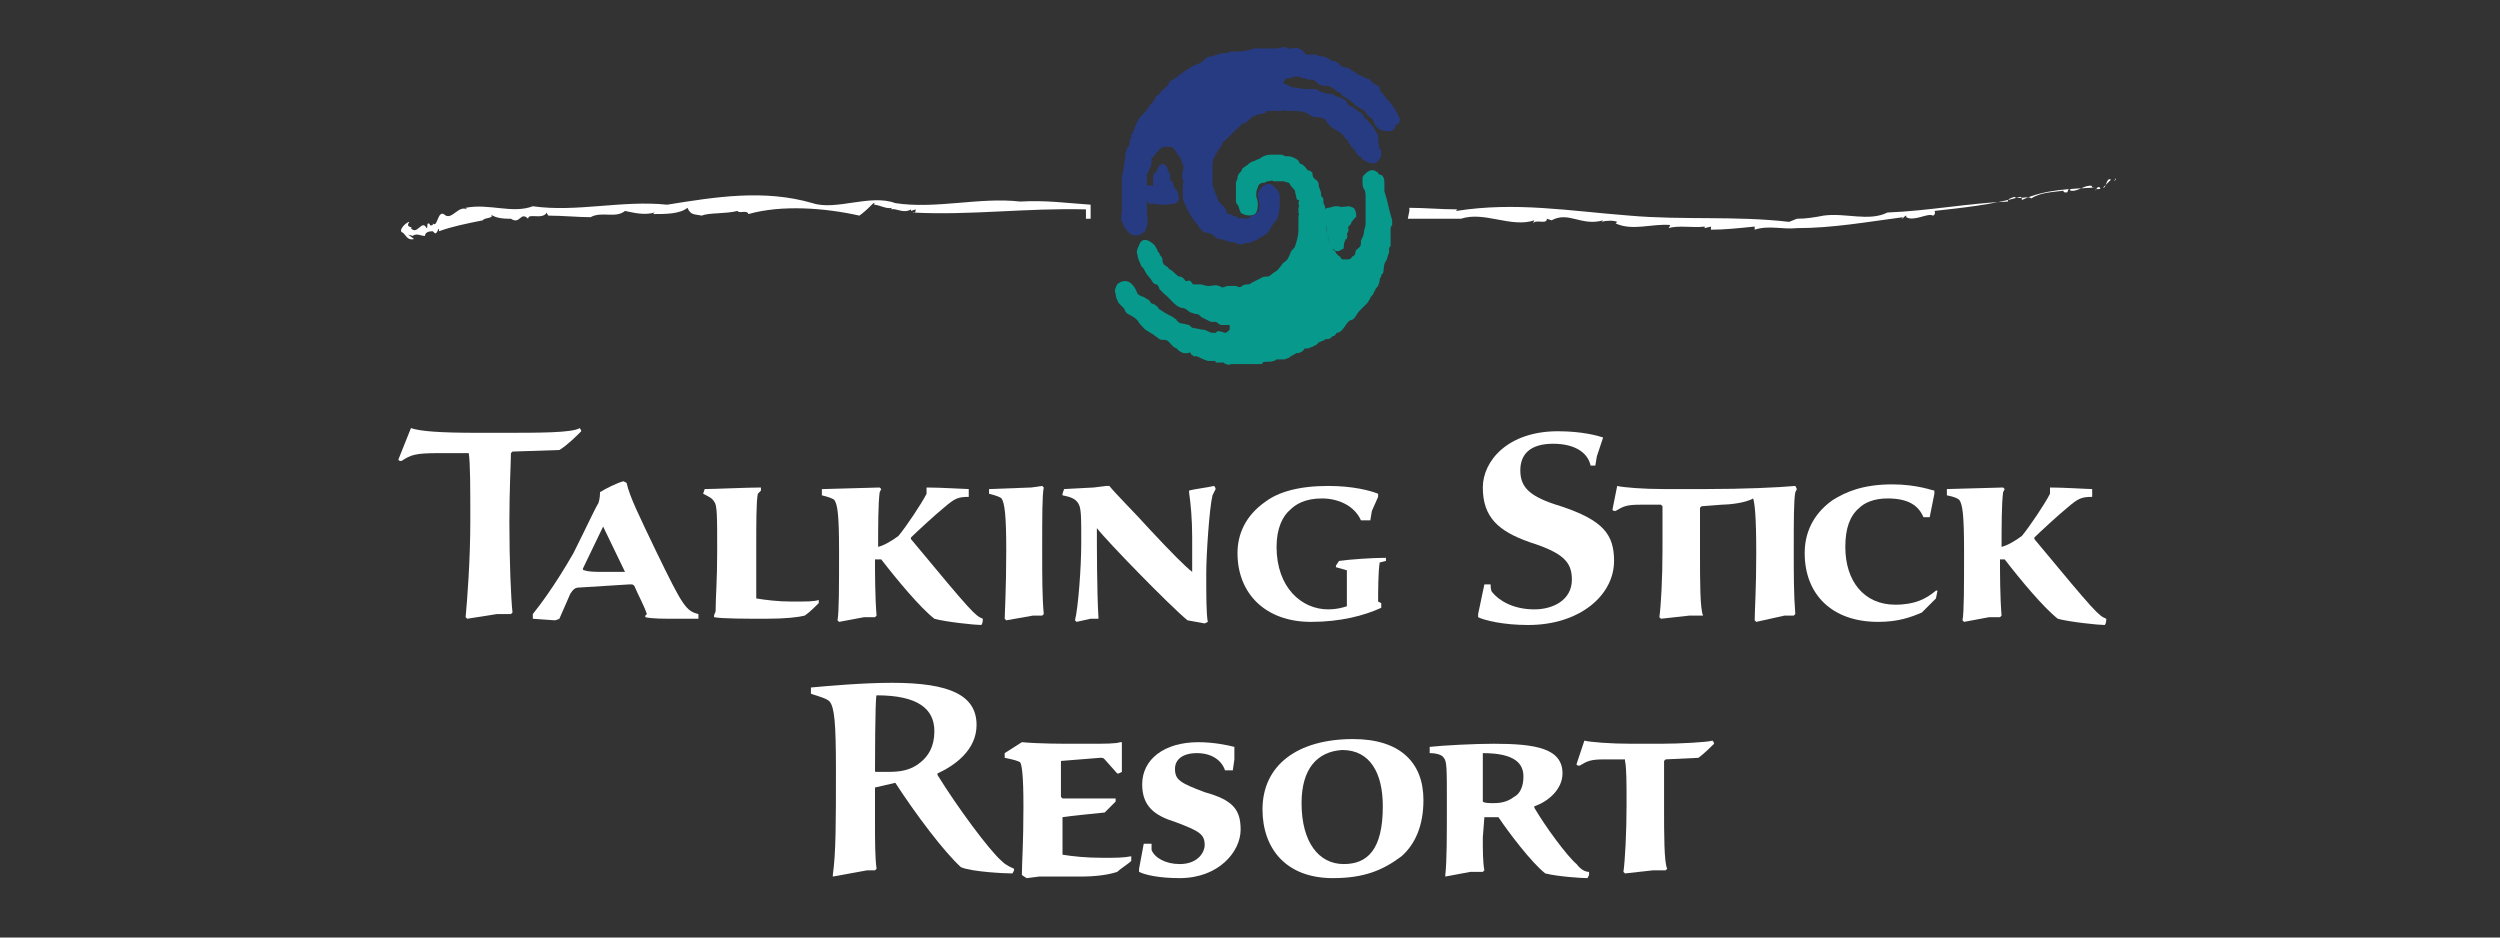 <?xml version="1.0" encoding="utf-8"?>
<!-- Generator: Adobe Illustrator 20.1.0, SVG Export Plug-In . SVG Version: 6.00 Build 0)  -->
<svg version="1.1" id="Layer_1" xmlns="http://www.w3.org/2000/svg" xmlns:xlink="http://www.w3.org/1999/xlink" x="0px" y="0px"
	 width="160px" height="60px" viewBox="0 0 160 60" style="enable-background:new 0 0 160 60;" xml:space="preserve">
<rect x="0" y="0" width="160" height="60" fill="#333333" stroke="none"/>
<style type="text/css">
	.st0{fill:#FFFFFF;}
	.st1{fill:#273B82;}
	.st2{fill:#079A8C;}
</style>
<g>
	<path class="st0" d="M26.3,27.4c0.6,0.2,1.8,0.3,4.3,0.3h1.5c2.5,0,4.5,0,5-0.3c0,0,0.1,0.1,0.1,0.2c-0.3,0.3-0.9,0.9-1.4,1.2
		l-3,0.1l-0.1,0.1c0,0.5-0.1,2.3-0.1,4.4c0,2.5,0.1,4.9,0.2,5.8l-0.1,0.1h-0.9l-1.9,0.3l-0.1-0.1c0.1-1.1,0.3-3.6,0.3-6.2
		c0-2,0-3.7-0.1-4.3L29.9,29l-1.8,0c-1.5,0-1.8,0.1-2.4,0.5c-0.1,0-0.2,0-0.2-0.1L26.3,27.4z"/>
	<path class="st0" d="M37.1,37.6c-0.3,0-0.4,0.1-0.6,0.4l-0.7,1.6c0,0-0.2,0.1-0.3,0.1l-1.4-0.1c0-0.1,0-0.2,0-0.3
		c0.4-0.5,1.4-1.8,2.6-3.9c1-2,1.4-2.9,1.6-3.2c0.1-0.3,0.1-0.6,0.1-0.7c0.3-0.2,1.1-0.6,1.5-0.7l0.2,0.1c0.2,0.9,0.8,2.1,1.9,4.4
		c1.7,3.5,1.9,3.8,2.7,4c0,0.1,0,0.2,0,0.3c-0.3,0-0.9,0-1.5,0c-0.7,0-1.5,0-1.9-0.1l0-0.1l0.1-0.1c-0.2-0.6-0.6-1.3-0.8-1.8
		c-0.1-0.1-0.1-0.1-0.3-0.1L37.1,37.6z M37.3,36.4c0,0,0,0.1,0.1,0.1c0.3,0.1,0.7,0.1,1.2,0.1c0.4,0,0.9,0,1.4,0l0,0l-1.4-2.9
		L37.3,36.4z"/>
	<path class="st0" d="M45,31.6l0.1-0.3c0.6,0,2.7-0.1,3.6-0.1l0,0.1v0.1l-0.2,0.2c-0.1,0.5-0.1,1.9-0.1,3.3c0,1.6,0,2.9,0,3.4
		c0.6,0.1,1.4,0.2,2.3,0.2s1.4,0,1.7-0.1l0,0l0,0.2c-0.2,0.2-0.6,0.6-0.9,0.8c-0.4,0.1-1.2,0.2-2.5,0.2c-1.1,0-2.8,0-3.3-0.1v-0.1
		c0-0.1,0.1-0.2,0.1-0.3c0-0.9,0.1-1.9,0.1-3.8c0-2.3,0-3-0.2-3.2C45.6,31.9,45.4,31.8,45,31.6L45,31.6L45,31.6L45,31.6z"/>
	<path class="st0" d="M52.7,31.3l3.6-0.1l0.1,0.1l-0.1,0.2c-0.1,0.7-0.1,2.3-0.1,3.5c0.4-0.1,0.9-0.4,1.3-0.7
		c0.5-0.6,1.5-2.1,1.8-2.7v-0.4c0.9,0,2.5,0.1,2.7,0.1l0,0.5c-0.7,0-0.9,0.1-1.6,0.7c-0.5,0.4-1.8,1.6-2.1,1.9v0.1
		c3.9,4.7,4.1,4.9,4.6,5.1c0,0.1,0,0.3-0.1,0.4c-0.4,0-2.3-0.2-3-0.4c-0.9-0.7-2.4-2.5-3.4-3.8h-0.4c0,0.8,0,2.4,0.1,3.6l-0.1,0.1
		l-0.7,0l-1.6,0.3l-0.1-0.1c0.1-0.5,0.1-2.2,0.1-4.4c0-2.4-0.1-3-0.3-3.3c-0.1-0.1-0.4-0.2-0.8-0.3v-0.1V31.3z"/>
	<path class="st0" d="M63.3,31.3l2.7-0.1l0.7-0.1l0.1,0.1c-0.1,0.5-0.1,1.8-0.1,4c0,1.7,0,3,0.1,4.1l-0.1,0.1l-0.6,0l-1.7,0.3
		l-0.1-0.1c0-0.3,0.1-1.9,0.1-4.4c0-2.2-0.1-3-0.3-3.3c-0.1-0.1-0.4-0.2-0.8-0.3v-0.2L63.3,31.3z"/>
	<path class="st0" d="M68.1,31.3l1.9-0.1l0.8-0.1H71c0.3,0.4,1.8,1.9,2.6,2.8c1.4,1.5,2.3,2.4,2.7,2.7c0-0.4,0-1.5,0-2.2
		c0-1.2-0.1-2.2-0.2-2.9l0-0.1c0.3-0.1,1.2-0.2,1.6-0.3c0,0,0.1,0.1,0.1,0.2l-0.2,0.4c-0.2,0.8-0.4,3.8-0.4,5c0,1.4,0,2.6,0.1,3.1
		l-0.2,0.1l-1.1-0.2c-1.1-0.9-5.1-5-5.8-5.9h0c0,1.1,0,4.1,0.1,5.7l0,0.1l-0.5,0l-0.9,0.2l-0.1-0.1c0.2-0.8,0.4-3.3,0.4-5
		c0-1.7,0-2.2-0.2-2.5c-0.2-0.3-0.5-0.4-1-0.5l0-0.1L68.1,31.3z"/>
	<path class="st0" d="M87.1,33.3c-0.4-0.9-1.4-1.4-2.5-1.4c-1.1,0-1.7,0.4-2,0.7c-0.5,0.4-0.9,1.2-0.9,2.4c0,2.6,1.6,4,3.3,4
		c0.5,0,0.9-0.1,1.2-0.2c0-0.3,0-1.7,0-2.3l-0.7-0.2l0-0.1l0.2-0.3c0.7-0.1,2.1-0.2,3-0.2l0,0.2L88.3,36c-0.1,0.6-0.1,1.9-0.1,2.5
		l0.2,0.1c0,0.1,0,0.2,0,0.3c-1.1,0.5-2.6,0.9-4.5,0.9c-2.9,0-4.7-1.8-4.7-4.4c0-1.2,0.5-2.4,1.8-3.3c0.8-0.6,2.1-1,4-1
		c1.6,0,2.7,0.3,3.2,0.5v0.2l-0.4,0.9l-0.1,0.6L87.1,33.3z"/>
	<path class="st0" d="M101.8,29.8c-0.2-0.9-1.1-1.4-2.4-1.4c-1.5,0-2.1,0.7-2.1,1.7c0,1.1,0.6,1.7,2.6,2.3c2.7,0.9,3.4,1.8,3.4,3.5
		c0,2.2-2.2,4.1-5.5,4.1c-1.6,0-2.8-0.3-3.2-0.5v-0.2l0.4-1.9h0.4c0,0.1,0,0.4,0.1,0.5c0.4,0.5,1.3,1.1,2.7,1.1
		c1.2,0,2.4-0.6,2.4-1.9c0-1.1-0.5-1.7-2.7-2.4c-2-0.7-3-1.6-3-3.5c0-1.7,1.6-3.6,4.8-3.6c1.6,0,2.6,0.3,2.9,0.4V28l-0.4,1.2
		l-0.1,0.6L101.8,29.8L101.8,29.8z"/>
	<path class="st0" d="M103.5,31.1c0.4,0.1,1.7,0.2,3,0.2h2.6c2.5,0,4.7-0.1,5.8-0.2l0.1,0.2l-0.1,0.2c-0.1,0.5-0.1,1.8-0.1,3.8
		c0,1.4,0,2.8,0.1,4l-0.1,0.1l-0.6,0l-1.8,0.4l-0.1-0.1c0-0.6,0.1-2,0.1-4.3c0-2.4-0.1-3.2-0.2-3.5c-0.5,0.3-1.6,0.4-2,0.4l-1.3,0.1
		l-0.1,0.1c0,0.3,0,1.5,0,2.9c0,1.8,0,3.6,0.2,4l-0.1,0l-0.8,0l-1.8,0.2l-0.1-0.1c0.1-0.7,0.2-2.5,0.2-4.3c0-1.3,0-2.4,0-2.8
		l-0.1-0.1h-1.3c-0.9,0-1.1,0.1-1.6,0.4c-0.1,0-0.2,0-0.2-0.1L103.5,31.1z"/>
	<path class="st0" d="M123.6,32.6l-0.1,0.5l-0.4,0c-0.3-0.7-0.9-1.2-2.3-1.2c-0.9,0-1.5,0.3-1.8,0.6c-0.6,0.5-0.9,1.3-0.9,2.5
		c0,2.2,1.2,3.7,3.2,3.7c1.3,0,2-0.4,2.6-0.9h0.1l-0.1,0.5l-0.9,0.9c-0.7,0.3-1.5,0.6-2.8,0.6c-3,0-4.7-1.8-4.7-4.4
		c0-1.6,0.8-2.7,1.8-3.4c0.8-0.5,1.9-1,3.8-1c1.6,0,2.6,0.4,2.7,0.4v0.2L123.6,32.6z"/>
	<path class="st0" d="M124.6,31.3l3.6-0.1l0.1,0.1l-0.1,0.2c-0.1,0.7-0.1,2.3-0.1,3.5c0.4-0.1,0.9-0.4,1.3-0.7
		c0.5-0.6,1.5-2.1,1.8-2.7v-0.4c0.9,0,2.4,0.1,2.7,0.1l0,0.5c-0.7,0-0.9,0.1-1.6,0.7c-0.5,0.4-1.8,1.6-2.1,1.9v0.1
		c3.9,4.7,4.1,4.9,4.6,5.1c0,0.1,0,0.3-0.1,0.4c-0.4,0-2.3-0.2-3-0.4c-0.9-0.7-2.4-2.5-3.4-3.8H128c0,0.8,0,2.4,0.1,3.6l-0.1,0.1
		l-0.7,0l-1.6,0.3l-0.1-0.1c0.1-0.5,0.1-2.2,0.1-4.4c0-2.4-0.1-3-0.3-3.3c-0.1-0.1-0.3-0.2-0.8-0.3v-0.1V31.3z"/>
	<path class="st0" d="M56,52.7c0,1,0,2.2,0.1,2.9l-0.1,0.1l-0.5,0l-2.2,0.4L53.3,56c0.2-1.4,0.2-3.4,0.2-6.7c0-3.1-0.1-4-0.4-4.4
		c-0.2-0.2-0.6-0.3-1.2-0.5l0-0.4c1.1-0.1,3.3-0.3,5.2-0.3c3.7,0,5.4,0.8,5.4,2.7c0,1.6-1.4,2.6-2.5,3.1v0.1
		c1.3,2.1,3.3,4.8,4.1,5.5c0.3,0.3,0.6,0.4,0.8,0.5v0.1l-0.1,0.2c-0.5,0-2.6-0.1-3.3-0.4c-1.1-1-2.9-3.4-4.2-5.4L56,50.4
		C56,50.4,56,52.7,56,52.7z M56,49.3c0,0.1,0,0.1,0.1,0.1s0.5,0,0.8,0c0.7,0,1.4-0.1,2-0.6c0.5-0.4,0.9-1,0.9-2c0-1.4-1-2.3-3.7-2.3
		C56,44.6,56,49.3,56,49.3z"/>
	<path class="st0" d="M65.4,47.5c1.1,0.1,2.6,0.1,3.2,0.1h1.2c0.9,0,1.6,0,1.9-0.1l0.1,0l0,1.8l0,0.1l-0.2,0.1h-0.1l-0.8-0.9
		c-0.1-0.1-0.1-0.1-0.3-0.1l-2.5,0.2V51l0.1,0.1c0.3,0,1,0,1.6,0c0.7,0,1.2,0,1.8,0c0,0,0,0.1,0,0.1c0,0,0,0.1,0,0.1
		c-0.1,0.1-0.5,0.5-0.7,0.7c-0.9,0.1-2.1,0.2-2.7,0.3v2.4c0.6,0.1,1.5,0.2,2.6,0.2c0.8,0,1.3,0,1.8-0.1l0,0l0,0.3
		c-0.2,0.2-0.7,0.5-0.9,0.7c-0.6,0.2-1.4,0.3-2.4,0.3c-0.6,0-1.6,0-2.6,0l-0.8,0.1L65.4,56c0-0.8,0.1-1.9,0.1-4.4
		c0-2-0.1-2.6-0.2-2.8c-0.1-0.1-0.5-0.2-1-0.3v-0.3L65.4,47.5z"/>
	<path class="st0" d="M78.4,49.3c-0.2-0.6-0.8-1.1-1.8-1.1c-0.9,0-1.4,0.4-1.4,1c0,0.7,0.3,0.9,1.9,1.5c1.8,0.5,2.3,1.1,2.3,2.4
		c0,1.4-1.4,3.1-3.9,3.1c-1.3,0-2.2-0.2-2.6-0.4v-0.2l0.3-1.6h0.5c0,0.1,0,0.3,0,0.4c0.2,0.5,0.9,0.9,1.8,0.9c1.2,0,1.6-0.8,1.6-1.2
		c0-0.7-0.3-0.9-1.9-1.5c-1.3-0.4-2.1-1-2.1-2.4c0-1.6,1.4-2.7,3.6-2.7c1,0,1.9,0.2,2.3,0.3v0.2L79,48.6l-0.1,0.7L78.4,49.3
		C78.4,49.2,78.4,49.3,78.4,49.3z"/>
	<path class="st0" d="M91.1,51.2c0,1.6-0.5,2.8-1.4,3.6c-1.2,0.9-2.4,1.4-4.4,1.4c-3,0-4.5-1.9-4.5-4.4c0-2.8,2.2-4.5,5.8-4.5
		C89.6,47.3,91.1,48.8,91.1,51.2 M83.3,51.4c0,2.5,1.1,3.9,2.7,3.9c1.5,0,2.5-0.9,2.5-3.7c0-2.1-0.8-3.6-2.6-3.6
		C84.3,48.1,83.3,49.2,83.3,51.4"/>
	<path class="st0" d="M94.9,53.6c0,0.8,0,1.6,0.1,2.1l-0.1,0.1l-0.8,0l-1.6,0.3L92.5,56c0.1-0.9,0.1-2.5,0.1-4.6
		c0-2.2,0-2.7-0.2-2.9c-0.1-0.2-0.5-0.3-0.9-0.3l0-0.4c0.9-0.1,2.9-0.2,4.1-0.2c2.7,0,4.4,0.3,4.4,1.9c0,1-0.9,1.8-1.8,2.1v0.1
		c0.7,1.2,2.1,3.1,2.7,3.6c0.3,0.4,0.6,0.5,0.8,0.5V56l-0.1,0.2c-0.4,0-1.9-0.1-2.7-0.3c-0.9-0.7-2.4-2.7-3-3.6L95,52.3L94.9,53.6
		L94.9,53.6z M94.9,51.3C94.9,51.3,94.9,51.4,94.9,51.3c0.1,0.1,0.4,0.1,0.7,0.1c0.5,0,0.9-0.1,1.3-0.4c0.4-0.2,0.6-0.7,0.6-1.3
		c0-0.8-0.5-1.5-2.6-1.5L94.9,51.3L94.9,51.3z"/>
	<path class="st0" d="M101.4,47.4c0.4,0.1,1.7,0.2,3,0.2h1.9c1.2,0,3-0.1,3.3-0.2c0,0,0.1,0.1,0.1,0.2c-0.2,0.2-0.6,0.6-1,0.9
		l-2.1,0.1l-0.1,0.1c0,0.3,0,1.5,0,2.9c0,1.8,0,3.6,0.2,4l-0.1,0.1h-0.8l-1.8,0.2l-0.1-0.1c0.1-0.7,0.2-2.5,0.2-4.3
		c0-1.3,0-2.4-0.1-2.8l0-0.1h-1.3c-0.9,0-1.1,0.1-1.6,0.4c-0.1,0-0.2,0-0.2-0.1L101.4,47.4z"/>
	<polygon class="st0" points="135.4,11.4 135.3,11.6 135.4,11.5 	"/>
	<path class="st0" d="M134.6,12L134.6,12l0.5-0.5C134.8,11.3,134.8,12.1,134.6,12"/>
	<path class="st0" d="M134.1,12.2c0-0.2,0.4,0,0.3-0.2C134.2,11.9,134.2,12.1,134.1,12.2"/>
	<path class="st0" d="M69.8,13.6c0-0.2,0-0.3,0-0.4c0,0,0,0,0-0.1c-1.5-0.1-2.9-0.3-4.5-0.2c-2.6-0.3-5.4,0.5-8,0.1
		c-1.6-0.6-3.8,0.5-5.3,0c-3.1-0.9-6.2-0.4-9.3,0.1c-2.9-0.3-5.8,0.5-8.6,0.1c-1.3,0.5-2.8-0.2-4.3,0.1l0.1,0.1
		c-0.6-0.3-1,0.8-1.5,0.3l0,0c-0.4-0.2-0.4,0.9-0.7,0.6v0.1c-0.3,0.1-0.1-0.1-0.3-0.1c-0.1,0,0,0.3-0.1,0.3c-0.3-0.6-0.6,0.5-1,0
		c0.2-0.1-0.4,0-0.1-0.4c-0.2,0-0.8,0.6-0.4,0.7c0.2,0.2,0.3,0.5,0.7,0.4L26.1,15c0.2,0.1,0.1,0,0.3,0.1c0.3-0.2,0.5,0,0.8,0l0,0
		c0-0.3,0.4-0.3,0.5-0.3l0.1,0.1c0.2,0.2,0.3-0.6,0.3-0.1c0.8-0.3,1.8-0.5,2.8-0.7c0.1-0.2,0.8-0.1,0.5-0.4c0.3,0.3,1,0.3,1.3,0.3
		c0,0,0,0.1,0,0c0.6,0.4,0.6-0.5,1.1,0c0-0.4,0.9,0.1,1.2-0.4c0,0.1,0.1,0.2,0.1,0.2c0.9,0,1.9,0.1,2.7,0.1c0.7-0.4,1.6,0.1,2.2-0.4
		c0.5,0.1,1.2,0.3,1.9,0.1l-0.1,0.1c0.8,0,1.7,0,2.2-0.4c0.2,0.5,0.5,0.4,0.9,0.5c0.5-0.2,1.5-0.1,2.3-0.3c0.1,0.2,0.6-0.1,0.7,0.2
		c2.1-0.6,4.9-0.4,7.1,0.1h0c0.3-0.2,0.7-0.6,0.9-0.8c0.1,0,0.1,0.1,0,0.1c0.4,0,0.8,0.3,1.2,0.2c0,0,0,0-0.1,0.1
		c0.4-0.1,0.8,0.3,1.3,0l0,0.1l0.3-0.1c0,0.1,0,0.3-0.2,0.2c3.6,0.2,7.3-0.3,11.1-0.2L69.5,14l0.3,0c0-0.1,0-0.1,0-0.2
		C69.8,13.7,69.8,13.6,69.8,13.6"/>
	<path class="st0" d="M133.9,11.9c-0.5-0.1-0.9,0.4-1.4,0.3l0-0.1c-0.3,0,0,0.3-0.4,0.2c-0.1-0.1,0-0.1,0-0.1
		c-0.7,0.1-1.5,0.1-2.1,0.5c-0.2-0.2-0.8,0.1-1.1-0.1c-0.2,0.1-0.4,0.1-0.4,0.3c-2.5,0.1-5.1,0.6-7.7,0.7c-1.2,0.6-2.7,0-4.1,0.2v0
		c-0.5,0.1-1.1,0.2-1.7,0.2l-0.5,0.2c-3.4-0.4-6.8-0.1-10.2-0.4c-3.9-0.3-7.3-0.9-11.1-0.3c0,0,0-0.1,0.1-0.1
		c-1.1,0-2.1-0.1-3.1-0.1c0,0,0,0.1,0,0.1l0,0.1l-0.1,0.5c0.3,0,0.7,0,1,0c0.9,0,1.5,0,2.4,0V14c1.5-0.5,3.2,0.6,4.7,0.1l-0.1,0.2
		c0.2-0.3,0.9,0.1,0.9-0.3l0.3,0.1c1.1-0.6,1.9,0.4,3.3,0l-0.1,0.1c0.3-0.1,0.8-0.1,1,0c0,0,0,0-0.1,0.1c1.1,0.5,2.3,0,3.5,0.1
		l-0.1,0.2c0.6-0.2,1.6,0,2.3-0.1l0,0.1l0.4-0.1v0.2c0.9,0,1.8-0.1,2.8-0.2l0,0.2c0.9-0.3,1.8,0,2.7-0.1l0,0c2.3,0,4.5-0.4,6.8-0.7
		l-0.1,0.1c0.1,0,0.2-0.2,0.3-0.2c0,0,0,0.1,0,0.1c0.5,0.3,1.4-0.3,1.7-0.1c0.1,0,0.2-0.2,0.1-0.3c1.8-0.2,3.7-0.4,5.5-0.9
		c0.1,0,0.1,0.1,0.1,0.2c1.5-0.7,3.1-0.7,4.7-0.8C134,12,133.8,12,133.9,11.9"/>
	<path class="st0" d="M121.8,13.9L121.8,13.9C121.8,13.9,121.8,13.9,121.8,13.9"/>
	<path class="st0" d="M27.3,15.2L27.3,15.2C27.2,15.2,27.2,15.2,27.3,15.2"/>
	<path class="st1" d="M89.6,7.6c-0.2-0.4-0.4-0.8-0.7-1.1c-0.2-0.2-0.3-0.4-0.5-0.6c-0.1-0.1-0.1-0.4-0.2-0.4
		c-0.2-0.1-0.4-0.2-0.5-0.4C87.4,5,87.2,4.9,87,4.8c-0.1,0-0.2-0.1-0.3-0.2c-0.1,0-0.2-0.1-0.2-0.1c-0.1-0.1-0.3-0.2-0.5-0.2
		c-0.1,0-0.2-0.1-0.3-0.2c-0.1-0.1-0.2-0.2-0.4-0.2c-0.1,0-0.1,0-0.2-0.1c0,0-0.1-0.1-0.2-0.1c-0.1-0.1-0.3-0.1-0.4-0.1
		c-0.1,0-0.2-0.1-0.3-0.1c-0.1,0-0.2,0-0.3,0c0,0-0.2,0-0.3,0C83.3,3.1,83,3,82.7,3.1c-0.1,0-0.1,0-0.2,0c0,0-0.1,0-0.1,0
		c-0.2-0.2-0.4,0-0.7,0c-0.1,0-0.3,0-0.4,0c0,0-0.1,0-0.2,0c-0.2,0-0.4,0-0.6,0c-0.1,0-0.2,0-0.3,0c-0.1,0-0.1,0.1-0.2,0.1
		c-0.2,0-0.4,0.1-0.7,0.1c-0.2,0-0.3,0-0.5,0c-0.1,0-0.2,0.1-0.3,0.1s-0.2,0-0.3,0c-0.1,0-0.2,0.1-0.3,0.1c-0.1,0-0.2,0.1-0.4,0.1
		c-0.2,0-0.4,0.2-0.5,0.3c-0.2,0.2-0.4,0.2-0.6,0.3c-0.2,0.1-0.3,0.2-0.5,0.3c-0.1,0.1-0.3,0.2-0.4,0.3c0,0-0.1,0-0.1,0.1
		c-0.1,0-0.3,0.2-0.3,0.2c-0.1,0-0.3,0.1-0.3,0.3c-0.1,0.1-0.2,0.2-0.3,0.3c-0.1,0-0.2,0.2-0.3,0.3c-0.1,0.1-0.3,0.2-0.3,0.4
		c-0.1,0.1-0.3,0.3-0.4,0.5c-0.2,0.3-0.4,0.4-0.6,0.7c-0.1,0.1-0.2,0.4-0.3,0.6c0,0.1,0,0.1-0.1,0.2c0,0,0,0.1,0,0.1
		c0,0.1-0.1,0.1-0.1,0.1c0,0.1,0,0.1,0,0.2c0,0.1-0.1,0.1-0.1,0.2s0,0.2,0,0.2c0,0.1-0.2,0.3-0.2,0.4c-0.1,0.2-0.1,0.4-0.1,0.6
		c0,0.2-0.1,0.4-0.1,0.7c0,0.1-0.1,0.3-0.1,0.5c0,0.2,0,0.5,0,0.8c0,0.1,0,0.3,0,0.5c0,0.1,0,0.2,0,0.3c0,0.1,0,0.4,0,0.5
		c0,0.2-0.1,0.5,0,0.7c0.1,0.1,0.1,0.3,0.2,0.4c0.1,0.1,0.2,0.3,0.4,0.4c0.2,0.1,0.4,0.1,0.6,0c0.1-0.1,0.2-0.1,0.3-0.2
		c0,0,0.1-0.3,0.1-0.3c0.1-0.3,0-0.7,0-1h0c0-0.1,0-0.3,0-0.4c0-0.1,0-0.1,0-0.2c0-0.1,0-0.2,0-0.3s0-0.1,0-0.2c0-0.1,0-0.2,0-0.3
		c0,0,0-0.1,0-0.2c0-0.1,0-0.2,0-0.3s0-0.3,0-0.4c0,0,0-0.1,0.1-0.2c0-0.1,0-0.1,0.1-0.2c0-0.1,0.1-0.2,0.1-0.4s0-0.2,0-0.3
		c0.1,0,0.2-0.2,0.3-0.3s0.3-0.4,0.5-0.4c0.1,0,0.2,0,0.3,0c0.2,0,0.2,0,0.3,0.1c0.1,0.1,0.2,0.3,0.3,0.4c0.1,0.1,0.2,0.3,0.2,0.4
		c0.1,0.2,0.2,0.4,0.1,0.6c0,0.1-0.1,0.5,0,0.6c0.1,0.1,0,0.2,0,0.3c0,0.1,0,0.3,0,0.4c0,0.1,0,0.2,0,0.4c0,0.2,0.1,0.4,0.2,0.6
		c0.1,0.2,0.2,0.4,0.3,0.6c0.1,0.1,0.2,0.3,0.3,0.4c0,0,0,0.1,0.1,0.1c0.1,0.1,0.1,0.3,0.3,0.4c0,0.1,0.2,0.2,0.4,0.2
		c0.1,0,0.3,0.1,0.4,0.2c0.1,0.1,0.2,0.2,0.4,0.2c0.2,0,0.5,0.2,0.7,0.2c0.1,0,0.3,0,0.4,0.1c0,0,0.3,0.1,0.4,0
		c0.1-0.1,0.4,0,0.5-0.1c0.1-0.1,0.3-0.1,0.4-0.2c0.1-0.1,0.4-0.2,0.5-0.3c0.3-0.2,0.4-0.7,0.7-0.9c0.1-0.2,0.2-0.6,0.2-0.9
		c0-0.1,0-0.3,0-0.4c0-0.1,0-0.3,0-0.4c0,0-0.1-0.1-0.1-0.2c-0.1-0.1-0.2-0.2-0.3-0.3c-0.4-0.4-1,0.2-1,0.6c0,0,0.1,0.5,0.1,0.6
		c0,0.1,0,0.3-0.1,0.5c-0.1,0-0.2,0.1-0.3,0.2c0,0-0.1,0-0.1,0c-0.1,0.1-0.1,0.1-0.2,0.2c-0.2,0-0.4-0.1-0.6,0
		c-0.1-0.2-0.3-0.1-0.4-0.2c-0.1,0-0.1-0.1-0.2-0.1c-0.1,0-0.2,0-0.2-0.2c-0.1-0.2-0.3-0.4-0.5-0.6c-0.1-0.2-0.1-0.3-0.2-0.5
		s-0.1-0.4-0.2-0.5c0-0.1,0-0.2,0-0.3c0-0.1,0-0.3,0-0.4c0,0,0-0.2,0-0.3c0-0.1,0-0.2,0-0.3c0-0.1,0-0.4,0.1-0.5
		c0.1,0,0-0.1,0.1-0.2c0,0,0-0.1,0-0.1c0.1,0,0.1,0,0.1-0.1c0.1-0.1,0.2-0.3,0.3-0.4c0-0.2,0.2-0.3,0.3-0.4c0.1-0.1,0.2-0.2,0.3-0.3
		s0.2-0.2,0.3-0.3c0.1-0.1,0.3-0.2,0.4-0.4c0.1,0,0.2,0,0.3-0.1c0.1-0.1,0.1-0.1,0.2-0.2s0.2-0.1,0.3-0.2c0.1,0,0.2-0.1,0.3-0.1
		c0.1,0,0.2,0,0.4-0.1c0,0,0.1-0.1,0.1-0.1c0,0,0.1,0,0.1,0c0.1,0,0.2,0,0.3,0s0.1,0,0.2,0s0.2,0,0.3,0c0.1,0,0.2-0.1,0.3,0
		c0.2,0,0.3,0,0.5,0c0.2,0,0.5,0,0.7,0.1c0.2,0,0.4,0.3,0.7,0.3c0,0,0.1,0,0.2,0c0.1,0,0.2,0.1,0.4,0.1C85,8,85.2,8.1,85.3,8.2
		c0.2,0.1,0.3,0.2,0.5,0.3c0.1,0.1,0.1,0.1,0.2,0.2c0,0,0.1,0.2,0.2,0.2c0.1,0.2,0.2,0.4,0.4,0.6c0.1,0.1,0.2,0.3,0.3,0.4
		c0,0,0,0.1,0.1,0.1c0.1,0,0.1,0.1,0.2,0.2c0,0,0.2,0.1,0.2,0.1c0.1,0.1,0.5,0.2,0.7,0.1c0.1-0.1,0.2-0.2,0.3-0.4c0,0,0,0,0-0.1
		c0-0.1,0-0.3-0.1-0.4s0-0.3-0.1-0.4c0-0.1,0-0.2,0-0.4c0-0.1-0.2-0.3-0.2-0.4c-0.1-0.2-0.4-0.5-0.6-0.7c-0.1-0.1-0.2-0.3-0.3-0.4
		c-0.1,0-0.2-0.1-0.3-0.2c-0.1,0-0.2-0.2-0.4-0.2c-0.1,0-0.2-0.2-0.2-0.3c-0.1-0.1-0.3-0.2-0.5-0.3c-0.1,0-0.2,0-0.3-0.1
		c0,0-0.1-0.1-0.2-0.1C85,6,84.8,6,84.7,5.9c-0.1,0-0.2,0-0.3-0.1c0,0-0.1-0.1-0.2-0.1c-0.2,0-0.5,0-0.7,0c-0.2,0-0.4-0.1-0.7-0.1
		c-0.2,0-0.4-0.2-0.7-0.3l0,0C82.3,5,82.3,5,82.4,5c0,0,0.1,0,0.1,0c0.1,0,0.2,0,0.3-0.1c0,0,0.1,0,0.1,0c0,0,0.1,0,0.2,0h0
		c0.1,0,0.1,0,0.2,0.1c0.1,0,0.3,0,0.4,0.1c0.1,0,0.2,0,0.3,0c0.1,0,0.3,0.2,0.4,0.3c0.1,0,0.2,0.1,0.3,0.1c0.1,0,0.2,0,0.3,0
		c0.1,0,0.4,0.2,0.5,0.3c0.1,0.1,0.3,0.1,0.4,0.3c0.1,0.1,0.2,0.1,0.3,0.2c0.2,0.1,0.4,0.3,0.6,0.5c0.1,0,0.2,0.1,0.2,0.1
		c0.1,0.1,0.3,0.1,0.4,0.3c0.1,0.2,0.3,0.3,0.5,0.5c0,0.1,0.1,0.2,0.1,0.3c0.2,0.3,0.5,0.4,0.9,0.4c0.3,0,0.4-0.2,0.4-0.4
		C89.5,8,89.6,7.8,89.6,7.6"/>
	<path class="st1" d="M73.4,12c0,0.1-0.1,0.2-0.1,0.4c-0.1,0.2,0.1,0.4,0.2,0.6c0.1,0.1,0.5,0,0.7,0.1c0.1,0,0.2,0,0.3,0
		c0,0,0.2,0,0.3,0c0.2-0.1,0.4,0,0.6-0.2c0.1-0.1,0-0.7-0.1-0.7c0-0.1-0.2-0.2-0.2-0.3c0-0.1,0-0.2-0.1-0.3c0,0,0,0,0,0
		c0,0-0.1,0-0.1-0.1c0-0.1,0-0.2,0-0.3s-0.1-0.1-0.1-0.2c-0.1-0.2-0.1-0.4-0.3-0.5c0,0-0.3,0-0.3,0.1c-0.1,0.2-0.2,0.4-0.3,0.5
		c-0.1,0.1-0.1,0.1-0.1,0.2c0,0.1,0,0.3,0,0.4c0,0.1,0,0.2,0,0.2C73.4,11.8,73.4,11.9,73.4,12"/>
	<path class="st2" d="M88.7,12.6c0-0.1-0.1-0.3-0.1-0.4c0-0.1,0-0.2,0-0.3c0-0.1,0-0.1,0-0.2c0-0.1,0-0.4-0.2-0.5c0,0-0.1,0-0.2-0.1
		c0,0,0-0.1-0.1-0.1c-0.2-0.2-0.5-0.1-0.7,0.1c0,0-0.1,0.1-0.1,0.1c0,0-0.1,0.1-0.1,0.2s0,0.2,0,0.2c0,0.1,0,0.4,0.1,0.5
		c0.1,0.1,0.1,0.4,0.1,0.6c0,0.1,0,0.3,0,0.4c0,0.1,0,0.2,0,0.4s0,0.3,0,0.4c0,0.1,0,0.3,0,0.4c0,0.2-0.1,0.4-0.1,0.5
		c0,0.2-0.1,0.4-0.2,0.6c0,0,0,0.1,0,0.2c0,0.2-0.2,0.3-0.3,0.4c-0.1,0.1,0,0.3-0.2,0.4c0,0-0.1,0-0.1,0.1c0,0-0.1,0.1-0.2,0.1
		c-0.1,0-0.2,0-0.2,0c-0.1,0-0.2,0-0.2,0l-0.1-0.1c0,0,0-0.1-0.1-0.1c0,0-0.1-0.1-0.2-0.2c0-0.1-0.1-0.2-0.2-0.2c0,0,0-0.1,0-0.2
		c-0.1,0-0.3-0.2-0.3-0.4c0-0.2,0-0.4-0.1-0.6c0-0.1,0-0.2,0-0.2c0-0.1,0-0.2,0-0.3c0-0.1,0-0.2,0-0.3c0,0,0-0.1,0-0.1
		c-0.1-0.3,0-0.6-0.2-0.9c0,0,0-0.1,0-0.2c0-0.1,0-0.1-0.1-0.2s0-0.2-0.1-0.4c0-0.1-0.1-0.2-0.1-0.3c0-0.1,0-0.3-0.2-0.4
		c0,0-0.1-0.1-0.1-0.1c-0.1-0.1-0.1-0.2-0.1-0.3c0-0.1-0.2-0.2-0.3-0.2c-0.1-0.1-0.2-0.3-0.4-0.4c-0.2,0-0.1-0.2-0.3-0.3
		c-0.2-0.1-0.3-0.2-0.6-0.2c0,0-0.1,0-0.1,0c-0.1,0-0.2-0.1-0.3-0.1c-0.1,0-0.3,0-0.4,0c0,0-0.2,0-0.3,0c-0.2,0-0.5,0.1-0.6,0.2
		c-0.1,0.1-0.3,0.1-0.4,0.2c-0.1,0-0.3,0.1-0.4,0.2c-0.1,0.1-0.3,0.2-0.4,0.3c0,0,0,0.1-0.1,0.2c-0.1,0.1-0.2,0.2-0.2,0.4
		c0,0.1-0.1,0.2-0.1,0.3c0,0,0,0.1,0,0.2c0,0.2,0,0.6,0,0.9c0,0.1,0,0.2,0.1,0.3c0.1,0.1,0.1,0.3,0.2,0.5c0.2,0.2,0.8,0.3,1,0
		c0.1-0.2,0.1-0.4,0.1-0.6c0-0.2-0.1-0.3-0.1-0.5c0-0.2,0-0.3,0.1-0.5c0,0,0-0.1,0.1-0.2c0,0,0.1-0.1,0.2-0.1c0,0,0.1,0,0.1,0
		c0.1,0,0.1-0.1,0.3-0.1c0.1,0,0.2-0.1,0.3,0c0,0,0.1,0,0.2,0c0.1,0,0.3,0,0.4,0c0.1,0,0.3,0.1,0.4,0.1c0.1,0.2,0.2,0.3,0.3,0.4
		c0.1,0.1,0.1,0.2,0.1,0.3c0.1,0.1,0,0.4,0.2,0.4c0.1,0,0,0.1,0,0.2c0,0.1,0.1,0.2,0,0.3c0,0,0,0.1,0,0.1c0,0.1,0,0.2,0,0.2
		c0,0.1,0.1,0.1,0,0.2c0,0,0,0.1,0,0.1c0,0.1,0,0.2,0,0.3c0,0.1,0,0.3,0,0.5c0,0.4-0.1,0.7-0.2,1c0,0.1-0.1,0.2-0.2,0.3
		c-0.1,0.1-0.1,0.2-0.2,0.4s-0.1,0.2-0.2,0.3s-0.2,0.1-0.3,0.3c-0.1,0.1-0.2,0.3-0.4,0.4c-0.2,0.1-0.3,0.3-0.5,0.3
		c-0.1,0-0.3,0-0.4,0.1c-0.2,0.1-0.4,0.2-0.6,0.3c0,0-0.1,0.1-0.2,0.1c-0.1,0-0.3,0-0.4,0.1c-0.1,0.1-0.2,0.1-0.4,0
		c-0.2,0-0.3,0-0.5,0c-0.1,0-0.3,0.1-0.4,0.1c0,0-0.1-0.1-0.2-0.1c-0.2-0.1-0.4,0-0.6,0c0,0-0.1,0-0.1,0c-0.2,0-0.3-0.1-0.5-0.1
		c-0.1,0-0.3,0-0.4,0s-0.1-0.1-0.2-0.2c-0.1-0.1-0.2,0-0.3,0c-0.1-0.1-0.2-0.3-0.4-0.3c-0.1,0-0.2-0.1-0.3-0.2
		c-0.1-0.1-0.2-0.2-0.4-0.3c0-0.1-0.1-0.1-0.2-0.2c-0.1,0-0.2-0.2-0.2-0.3s0-0.2-0.1-0.3c0,0-0.1-0.1-0.1-0.2c0,0-0.1-0.1-0.1-0.1
		c0-0.1-0.1-0.2-0.2-0.4c-0.3-0.3-0.8-0.6-1,0c-0.1,0.2-0.2,0.4-0.1,0.6c0,0.2,0.1,0.4,0.2,0.6c0,0.1,0.1,0.2,0.2,0.3
		c0.1,0.2,0.2,0.4,0.4,0.6c0.1,0.1,0.2,0.4,0.4,0.4c0.1,0,0.2,0.2,0.2,0.3c0.1,0.1,0.2,0.2,0.3,0.3c0.4,0.3,0.7,0.8,1.1,0.9
		c0.3,0,0.4,0.2,0.6,0.3c0.1,0,0.2,0.1,0.4,0.1c0.1,0,0.2,0.1,0.3,0.2c0.2,0.1,0.4,0.2,0.6,0.3c0.1,0,0.1,0,0.2,0
		c-0.1,0,0.1,0,0.1,0c0.1,0,0.2,0.2,0.4,0.2c0.1,0,0.3,0,0.4,0c0.1,0,0.1,0,0.1,0.1c0,0.1,0,0.1,0,0.2c-0.1,0.1-0.2,0.2-0.3,0.2
		c-0.1,0-0.2-0.1-0.4-0.1c-0.1,0-0.1,0-0.2,0.1c0,0-0.2,0-0.2,0c-0.2,0-0.4-0.2-0.6-0.2c-0.2,0-0.4-0.1-0.6-0.1
		c-0.1,0-0.2-0.1-0.3-0.2c-0.1,0-0.3-0.1-0.5-0.1c-0.1,0-0.2-0.1-0.3-0.2c0,0,0-0.1-0.1-0.1c-0.1-0.1-0.3-0.2-0.5-0.3
		c-0.2-0.1-0.3-0.2-0.5-0.3c-0.1-0.1-0.1-0.2-0.3-0.3c-0.1-0.1-0.2,0-0.3-0.2c0-0.1-0.3-0.2-0.4-0.3c-0.1,0-0.3-0.1-0.4-0.2
		c-0.1-0.3-0.4-0.9-0.9-0.8c-0.1,0-0.3,0.1-0.4,0.2c-0.1,0.2-0.2,0.4-0.1,0.6c0,0.2,0.1,0.4,0.2,0.6c0.1,0.1,0.2,0.2,0.3,0.3
		c0.1,0.1,0.1,0.3,0.3,0.4c0.2,0.1,0.4,0.2,0.6,0.4c0.1,0.2,0.3,0.4,0.5,0.6c0.2,0.1,0.3,0.2,0.5,0.3c0.1,0.1,0.3,0.2,0.4,0.3
		c0.1,0.1,0.4,0,0.5,0.1c0.2,0.1,0.3,0.4,0.6,0.5c0,0,0,0,0.1,0.1c0.1,0.1,0.3,0.2,0.4,0.2c0,0,0.1,0,0.2,0c0.1,0,0.2-0.1,0.2,0
		s0.1,0.1,0.2,0.2c0,0,0.1,0,0.2,0c0.2,0.1,0.4,0.2,0.7,0.3c0.1,0,0.2,0,0.4,0c0.1,0,0.1,0,0.1,0.1c0.1,0,0.2,0,0.4,0h0.1
		c0.1,0.1,0.3,0.2,0.5,0.1c0.1,0,0.2,0,0.4,0c0.2,0,0.4,0,0.7,0c0.1,0,0.2,0,0.4,0c0.1,0,0.2,0,0.4,0c0.1,0,0.1,0,0.1-0.1
		c0.2-0.1,0.5,0,0.7-0.1c0,0,0.1,0,0.2-0.1c0,0,0.1,0,0.2,0c0.1,0,0.2,0,0.3,0s0.2-0.1,0.3-0.1c0,0,0,0,0.1-0.1
		c0.1,0,0.3-0.2,0.4-0.2c0.2,0,0.4-0.1,0.5-0.3c0,0,0.1,0,0.2,0s0.2-0.1,0.3-0.1c0.1-0.1,0.3-0.1,0.4-0.3c0.1,0,0.2-0.1,0.3-0.1
		c0,0,0.1-0.1,0.2-0.1c0.1,0,0.2,0,0.3-0.1c0,0,0.1-0.1,0.1-0.1c0,0,0.1,0,0.1,0c0.1-0.1,0.1-0.2,0.2-0.2c0.4-0.1,0.5-0.6,0.8-0.8
		c0.3,0,0.4-0.4,0.6-0.6c0.2-0.2,0.3-0.3,0.5-0.5c0.1-0.1,0.1-0.2,0.2-0.3c0,0,0-0.1,0-0.1c0.1,0,0.1-0.1,0.2-0.2c0,0,0-0.1,0.1-0.2
		c0-0.1,0.1-0.2,0.2-0.3c0-0.1,0.1-0.2,0.1-0.4c0,0,0-0.1,0.1-0.2c0,0,0-0.1,0-0.1c0,0,0.1-0.1,0.1-0.1c0.1-0.2,0-0.5,0.2-0.8
		c0.1-0.1,0.1-0.4,0.2-0.5c0-0.1,0-0.2,0-0.3s0.1-0.1,0.1-0.2c0-0.2,0-0.4,0-0.6c0-0.1,0-0.2,0-0.2c0,0,0-0.1,0-0.2c0,0,0,0,0-0.1
		s0.1-0.2,0.1-0.2l0,0c0,0,0,0,0-0.1s0-0.1,0-0.2C88.8,13.1,88.8,12.8,88.7,12.6"/>
	<path class="st2" d="M86.8,13.9c0-0.2,0-0.3-0.1-0.5c0-0.1-0.3-0.2-0.4-0.2c-0.1,0-0.6,0.1-0.6,0c0,0-0.2,0-0.3,0
		c0,0-0.3,0.1-0.4,0.1c-0.2,0-0.2,0.2-0.3,0.3c-0.1,0.3,0,0.6,0.2,0.9c0,0,0,0.2,0,0.3s0,0.2,0.1,0.3c0,0,0,0,0,0.1c0,0,0,0,0,0.1
		c0,0.1,0,0.2,0,0.3c0,0.1,0.2,0.3,0.4,0.4c0.1,0.1,0.3,0.1,0.4,0c0,0,0.2-0.1,0.2-0.1c0-0.1,0-0.4,0.1-0.5c0-0.1,0-0.1,0.1-0.1
		c0,0,0,0,0-0.1c0-0.1,0.1,0,0-0.2c0-0.1,0.1-0.1,0.1-0.3c0-0.2-0.1-0.1,0.1-0.3c0,0,0.1-0.1,0.1-0.2C86.7,14,86.7,13.9,86.8,13.9"
		/>
</g>
</svg>

